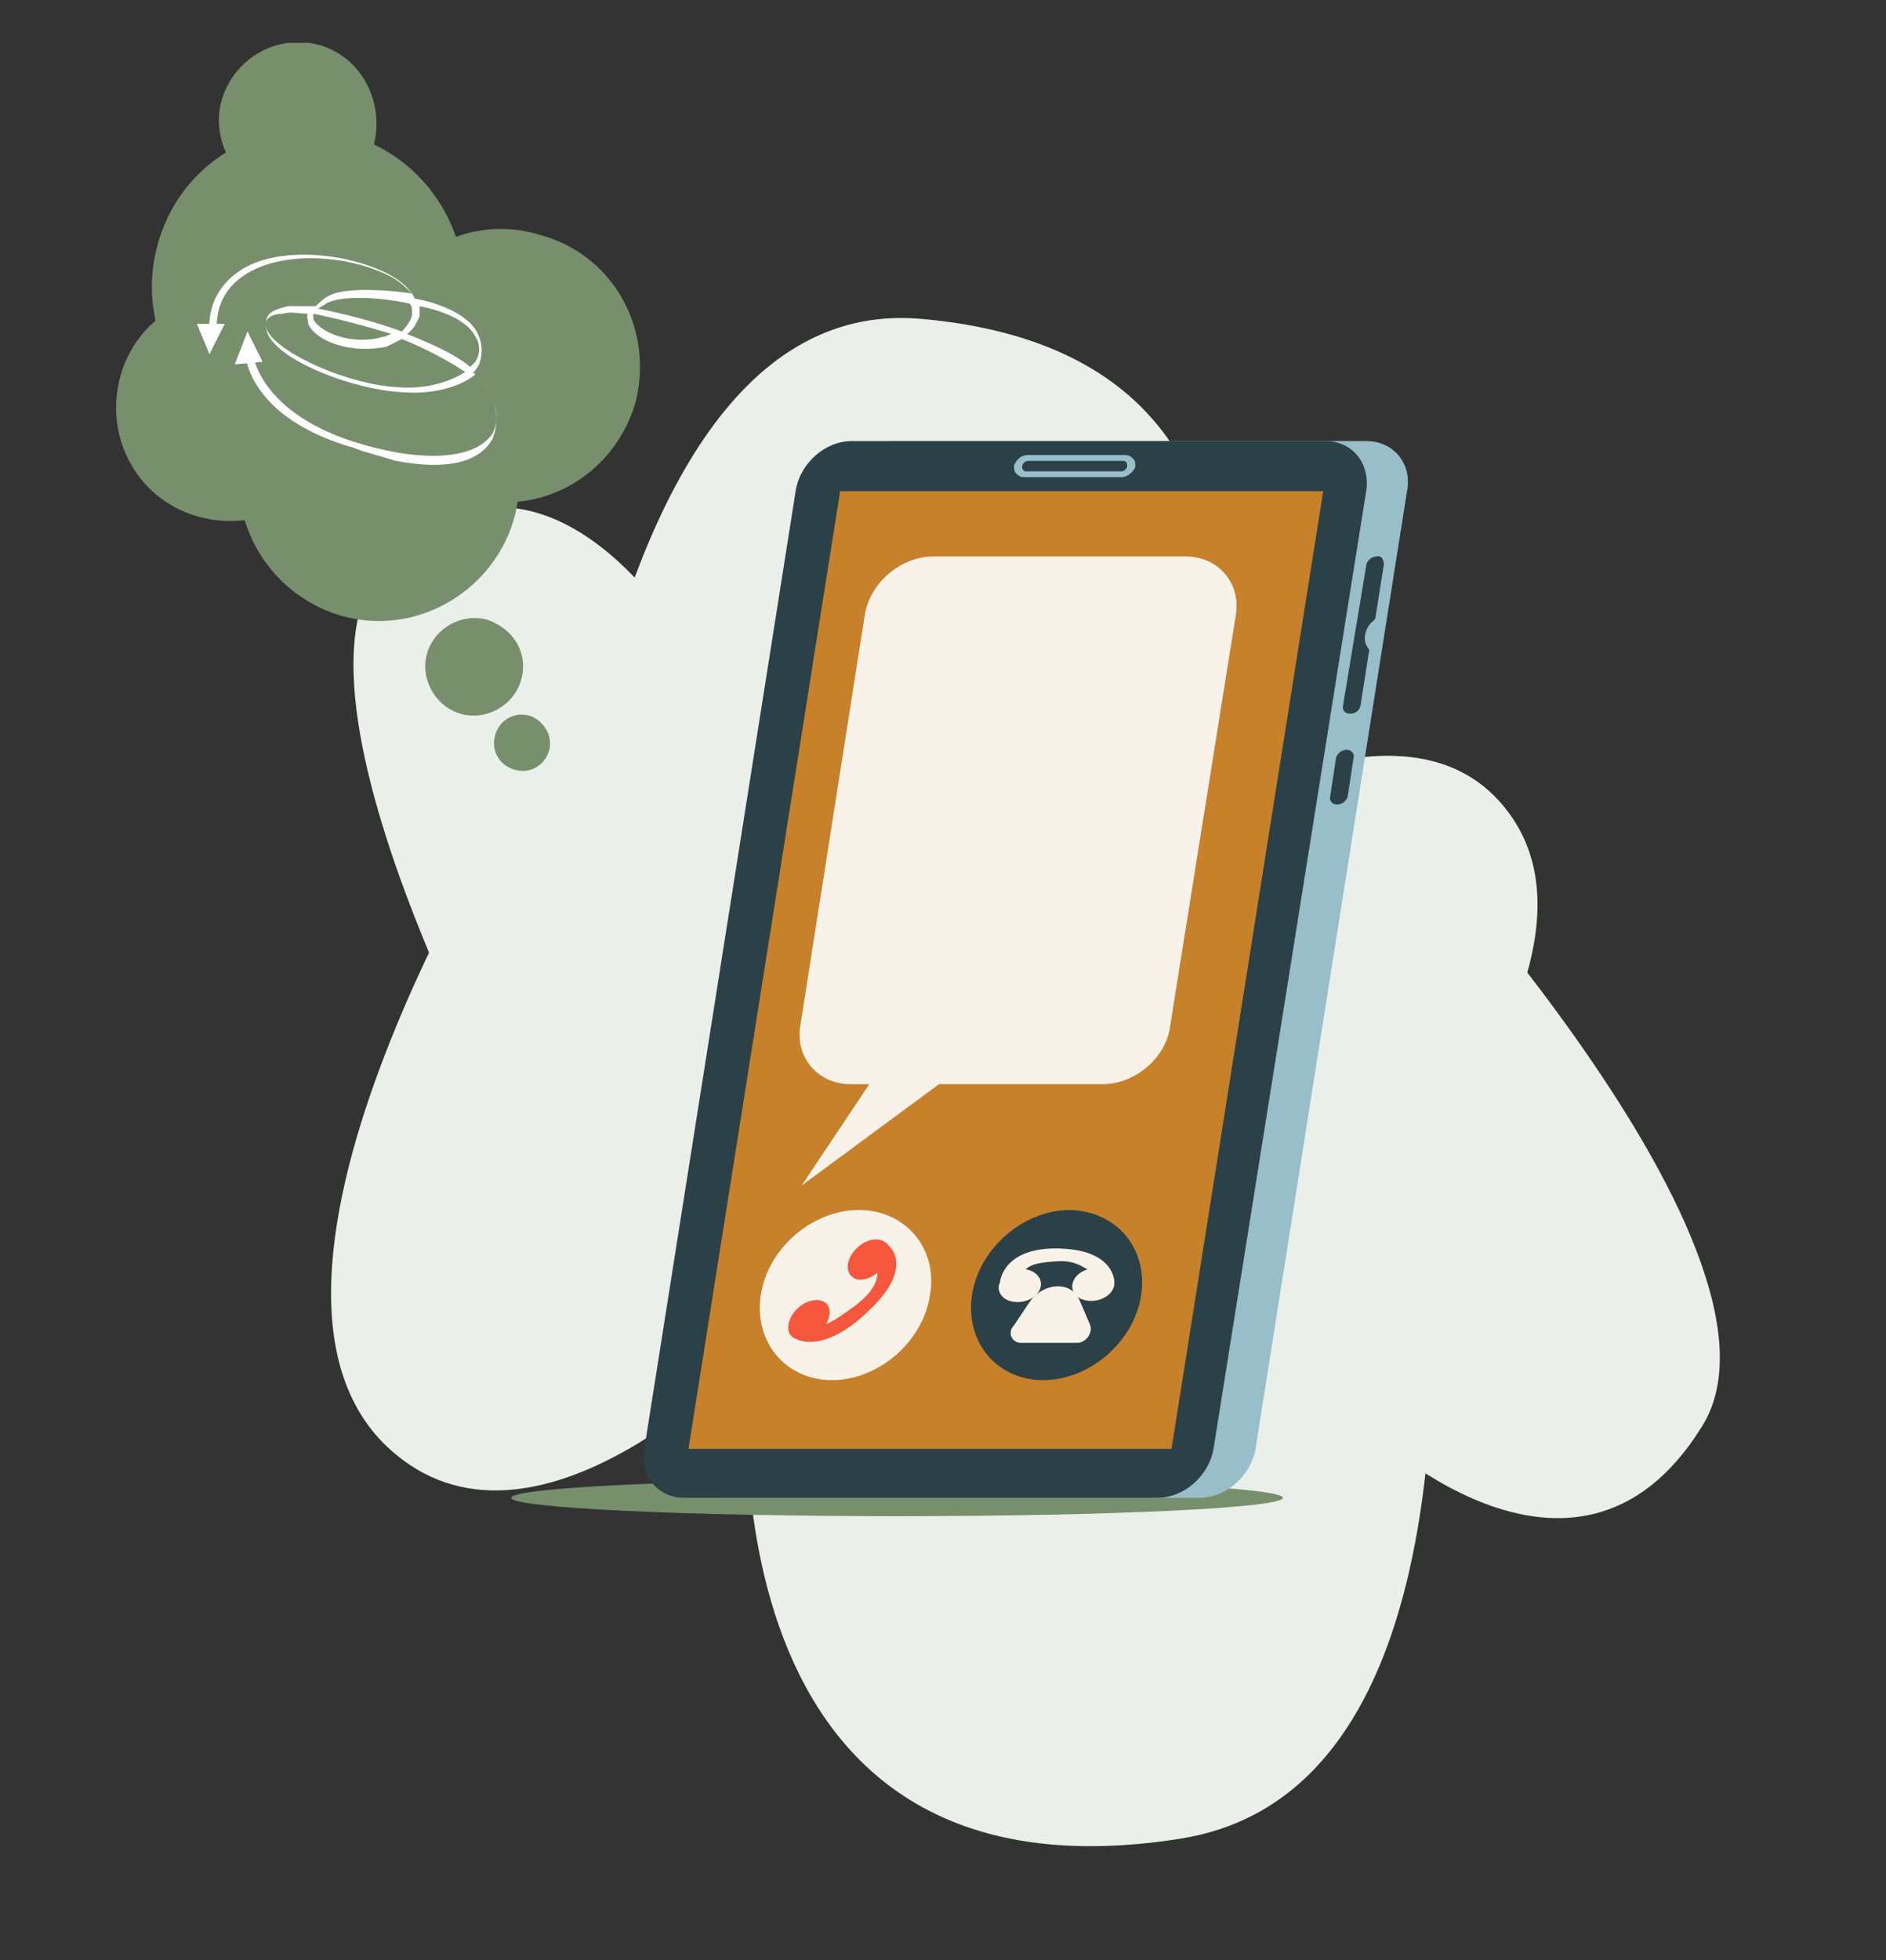 <svg width="616" height="640" viewBox="0 0 616 640" fill="none" xmlns="http://www.w3.org/2000/svg">
<rect x="0" y="0" width="616" height="640" fill="#333333" stroke="none"/>
<path d="M174.868 383.129C174.868 383.129 179.405 93.724 300.634 104.086C444.213 116.544 387.484 268.278 387.484 268.278C387.484 268.278 460.688 221.968 492.67 265.204C537.421 325.033 409.639 444.648 409.639 444.648L174.868 383.129Z" fill="#EBEFEA"/>
<path d="M176.39 384.999C176.39 384.999 83.693 224.315 126.948 182.456C176.866 133.816 221.043 205.918 221.043 205.918L176.39 384.999Z" fill="#EBEFEA"/>
<g clip-path="url(#clip0_8931_6323)">
<path d="M167.653 170.187C160.21 194.153 134.576 208.201 110.595 200.764C86.614 193.326 72.556 167.708 79.999 143.743C87.441 119.778 113.076 105.729 137.056 113.167C161.037 119.778 175.095 145.396 167.653 170.187Z" fill="#778F6C"/>
<path d="M207.345 132.174C199.903 156.139 175.095 169.361 151.941 161.924C127.96 154.486 114.73 129.695 121.345 106.556C128.787 82.59 153.595 69.368 176.749 76.806C200.73 83.417 213.96 108.208 207.345 132.174Z" fill="#778F6C"/>
<path d="M149.461 108.208C141.192 135.479 113.076 150.354 85.788 142.09C58.499 133.826 43.615 105.729 51.884 78.458C60.153 51.188 88.269 36.313 115.557 44.577C142.018 52.84 157.73 81.764 149.461 108.208Z" fill="#778F6C"/>
<path d="M110.595 143.743C104.807 163.576 84.134 174.319 64.288 168.535C44.441 162.75 33.691 142.09 39.48 122.257C45.268 102.424 65.941 91.68 85.788 97.465C104.807 103.25 116.384 123.91 110.595 143.743Z" fill="#778F6C"/>
<path d="M122.173 47.056C118.038 60.278 103.153 67.715 89.923 64.41C76.692 60.278 68.423 45.403 72.557 32.181C76.692 18.958 90.75 10.694 104.807 14.826C118.038 18.958 125.48 33.007 122.173 47.056Z" fill="#778F6C"/>
<path d="M170.133 222.25C167.653 230.514 158.557 235.472 150.287 232.993C142.018 230.514 137.057 221.424 139.537 213.16C142.018 204.896 151.114 199.938 159.383 202.417C168.48 205.722 172.614 213.986 170.133 222.25Z" fill="#778F6C"/>
<path d="M179.229 245.389C177.575 250.347 172.614 252.826 167.652 251.174C162.691 249.521 160.21 244.563 161.864 239.604C163.518 234.646 168.479 232.167 173.441 233.819C177.575 235.472 180.883 240.431 179.229 245.389Z" fill="#778F6C"/>
<path d="M115.556 146.222C80.825 136.306 79.998 115.646 79.998 114.819H82.479C82.479 114.819 84.132 139.611 130.44 147.875C146.152 150.354 156.902 147.875 161.036 141.264C163.517 136.306 161.863 129.694 156.902 123.91C156.075 123.083 156.075 123.083 155.248 122.257C150.286 126.389 141.19 128.868 131.267 128.042C115.556 127.215 91.575 118.125 87.44 109.035C86.613 106.556 86.613 104.903 87.44 103.25C88.267 101.597 90.748 100.771 94.055 99.945C96.536 99.945 99.844 99.945 103.152 99.945C103.979 99.118 105.632 97.465 107.286 96.639C111.421 94.16 122.998 94.16 134.575 95.812C132.921 94.16 130.44 91.681 127.132 90.028C113.902 83.417 93.229 81.764 80.825 89.201C72.555 94.16 70.075 101.597 70.902 109.861H68.421C67.594 100.771 70.902 93.333 78.344 88.375C90.748 80.111 113.075 82.59 126.306 89.201C131.267 91.681 134.575 94.986 135.402 97.465C144.498 99.118 153.594 103.25 156.075 109.035C157.729 112.34 157.729 116.472 156.075 119.778C155.248 120.604 155.248 121.431 154.421 121.431C155.248 122.257 155.248 122.257 156.075 123.083C161.863 128.868 163.517 136.306 161.036 142.917C156.902 151.181 145.325 153.66 128.786 150.354C123.825 148.701 119.69 147.875 115.556 146.222ZM100.671 102.424C97.363 102.424 94.882 101.597 92.402 102.424C89.921 102.424 88.267 103.25 87.44 104.076C86.613 104.903 86.613 106.556 87.44 108.208C91.575 115.646 113.902 125.563 129.613 126.389C138.709 127.215 146.979 124.736 151.94 121.431C146.979 118.125 139.536 113.993 131.267 110.688C129.613 111.514 127.959 112.34 126.306 113.167C114.729 115.646 103.152 111.514 100.671 105.729C100.671 104.076 99.844 103.25 100.671 102.424ZM102.325 102.424C102.325 103.25 102.325 103.25 102.325 104.076C103.979 108.208 114.729 113.167 125.479 109.861C126.306 109.861 127.132 109.035 127.959 109.035C119.69 106.556 110.594 104.076 102.325 102.424ZM132.921 109.035C141.19 112.34 148.632 115.646 153.594 119.778C154.421 118.951 154.421 118.951 155.248 118.125C156.902 115.646 156.902 112.34 155.248 109.861C152.767 104.903 145.325 101.597 137.056 99.945C137.056 100.771 137.056 102.424 137.056 103.25C136.229 104.903 135.402 107.382 132.921 109.035ZM133.748 99.118C122.171 96.639 110.594 96.639 106.459 99.118C105.632 99.945 104.806 99.945 103.979 100.771C112.248 102.424 122.171 104.903 131.267 108.208C132.921 106.556 134.575 104.076 134.575 102.424C134.575 100.771 134.575 99.945 133.748 99.118Z" fill="white"/>
<path d="M64.287 105.729L68.422 115.646L73.383 105.729H64.287Z" fill="white"/>
<path d="M85.788 118.125L80.826 108.208L76.691 118.951L85.788 118.125Z" fill="white"/>
</g>
<g clip-path="url(#clip1_8931_6323)">
<path d="M447.815 256.748C447.815 256.748 522.475 578.268 385.781 600.252C223.834 626.083 244.695 442.515 244.695 442.515C244.695 442.515 176.622 513.964 129.411 474.942C63.534 421.08 171.682 253.45 171.682 253.45L447.815 256.748Z" fill="#EBEFEA"/>
<path d="M445.618 255.099C445.618 255.099 592.194 407.34 555.962 465.598C514.24 533.2 445.618 465.598 445.618 465.598L445.618 255.099Z" fill="#EBEFEA"/>
</g>
<path d="M293 495C223.412 495 167 492.314 167 489C167 485.686 223.412 483 293 483C362.588 483 419 485.686 419 489C419 492.314 362.588 495 293 495Z" fill="#778F6C"/>
<g clip-path="url(#clip2_8931_6323)">
<path d="M237.058 489H391.783C400.549 489 408.552 481.773 410.076 473.024L459.619 159.976C461.143 151.227 455.046 144 446.28 144H291.936C283.171 144 275.168 151.227 273.643 159.976L223.719 473.405C222.576 481.773 228.293 489 237.058 489Z" fill="#98BEC9"/>
<path d="M223.338 489H378.064C386.829 489 394.832 481.773 396.356 473.024L446.28 159.976C447.423 151.227 441.707 144 432.942 144H278.216C269.451 144 261.448 151.227 259.923 159.976L210.381 473.405C208.856 481.773 214.954 489 223.338 489Z" fill="#2B4147"/>
<path d="M224.863 473.024H382.638L432.18 160.356H274.406L224.863 473.024Z" fill="#C6812A"/>
<path d="M366.25 155.792H334.619C333.476 155.792 332.714 155.411 331.952 154.65C331.189 153.89 331.189 153.129 331.189 151.988C331.952 150.086 333.476 148.564 335.763 148.564H367.394C368.537 148.564 369.299 148.945 370.061 149.706C370.824 150.466 370.824 151.227 370.824 152.368C370.061 154.27 368.156 155.792 366.25 155.792ZM335.763 150.466C335 150.466 333.857 151.227 333.857 152.368C333.857 152.749 333.857 153.129 334.238 153.509C334.619 153.89 334.619 153.89 335 153.89H366.25C367.013 153.89 368.156 153.129 368.156 151.988C368.156 151.607 368.156 151.227 367.775 150.847C367.394 150.466 367.394 150.466 367.013 150.466H335.763Z" fill="#98BEC9"/>
<path d="M436.753 262.677C438.277 262.677 439.802 261.536 440.183 260.014L442.088 247.462C442.469 245.94 441.326 244.799 439.802 244.799C438.277 244.799 436.753 245.94 436.372 247.462L434.466 260.014C434.085 261.536 435.229 262.677 436.753 262.677Z" fill="#2B4147"/>
<path d="M451.996 184.32L449.329 201.056C449.329 201.817 448.947 202.578 448.185 202.958C447.042 204.099 446.28 205.24 445.899 207.142C445.518 208.664 445.899 210.185 446.661 211.326C447.042 211.707 447.423 212.467 447.042 213.228L444.374 230.345C443.993 231.867 442.85 233.008 440.944 233.008C439.42 233.008 438.277 231.867 438.658 230.345L446.28 184.32C446.661 182.798 448.185 181.657 449.71 181.657C451.234 181.277 451.996 182.798 451.996 184.32Z" fill="#2B4147"/>
<path d="M360.151 353.967H277.834C267.163 353.967 259.541 345.218 261.447 334.568L282.407 201.056C283.932 190.406 294.221 181.657 304.892 181.657H387.209C397.88 181.657 405.502 190.406 403.596 201.056L382.255 334.568C381.112 345.218 370.822 353.967 360.151 353.967Z" fill="#F9F2E9"/>
<path d="M287.743 348.261L261.828 387.059L314.42 348.261H287.743Z" fill="#F9F2E9"/>
<path d="M303.749 422.815C301.462 438.03 286.981 450.582 271.737 450.582C256.493 450.582 246.203 438.03 248.49 422.815C250.776 407.6 265.258 395.047 280.502 395.047C295.746 395.047 306.416 407.6 303.749 422.815Z" fill="#F9F2E9"/>
<path d="M290.029 406.459C290.029 406.078 289.648 406.078 289.267 405.698C286.98 403.796 282.788 404.557 279.739 407.6C276.69 410.643 275.928 414.827 278.215 416.729C280.12 418.63 283.55 417.87 286.599 415.588C286.599 417.87 285.456 421.673 279.358 426.238C274.785 429.661 271.736 431.563 269.831 432.324C271.355 429.661 271.355 426.999 269.831 425.477C267.544 423.575 263.352 424.336 260.303 427.379C257.254 430.422 256.492 434.606 258.779 436.508C258.779 436.508 259.16 436.889 259.541 436.889C259.541 436.889 268.306 442.974 283.931 427.76C299.175 413.305 290.029 406.459 290.029 406.459Z" fill="#F5563C"/>
<path d="M372.727 422.815C370.441 438.03 355.959 450.582 340.715 450.582C325.471 450.582 315.182 438.03 317.468 422.815C319.755 407.6 334.236 395.047 349.48 395.047C364.724 395.428 375.014 407.6 372.727 422.815Z" fill="#2B4147"/>
<path d="M326.615 418.63C326.615 419.011 326.233 419.391 326.233 419.772C325.852 422.815 328.52 425.097 332.331 425.097C336.142 425.097 339.572 422.815 339.953 419.772C340.334 417.109 338.047 414.827 334.999 414.446C336.523 412.925 338.81 412.164 345.288 411.784C351.005 411.403 353.672 413.686 355.197 414.446C352.529 415.207 350.624 417.109 350.243 419.391C349.862 422.434 352.529 424.717 356.34 424.717C360.151 424.717 363.581 422.434 363.962 419.391C363.962 419.011 363.962 419.011 363.962 418.63C363.962 418.63 364.343 407.98 345.669 407.6C327.377 407.219 326.615 418.63 326.615 418.63Z" fill="#F9F2E9"/>
<path d="M333.473 438.41H351.766C354.815 438.41 357.102 434.987 355.958 432.324L352.528 424.336C349.861 418.25 341.095 418.631 336.522 424.717L331.187 432.705C328.9 434.987 330.425 438.41 333.473 438.41Z" fill="#F9F2E9"/>
</g>
<defs>
<clipPath id="clip0_8931_6323">
<rect width="172" height="238" fill="white" transform="translate(37 14)"/>
</clipPath>
<clipPath id="clip1_8931_6323">
<rect width="454" height="349" fill="white" transform="translate(562 603) rotate(-180)"/>
</clipPath>
<clipPath id="clip2_8931_6323">
<rect width="250" height="345" fill="white" transform="translate(210 144)"/>
</clipPath>
</defs>
</svg>
